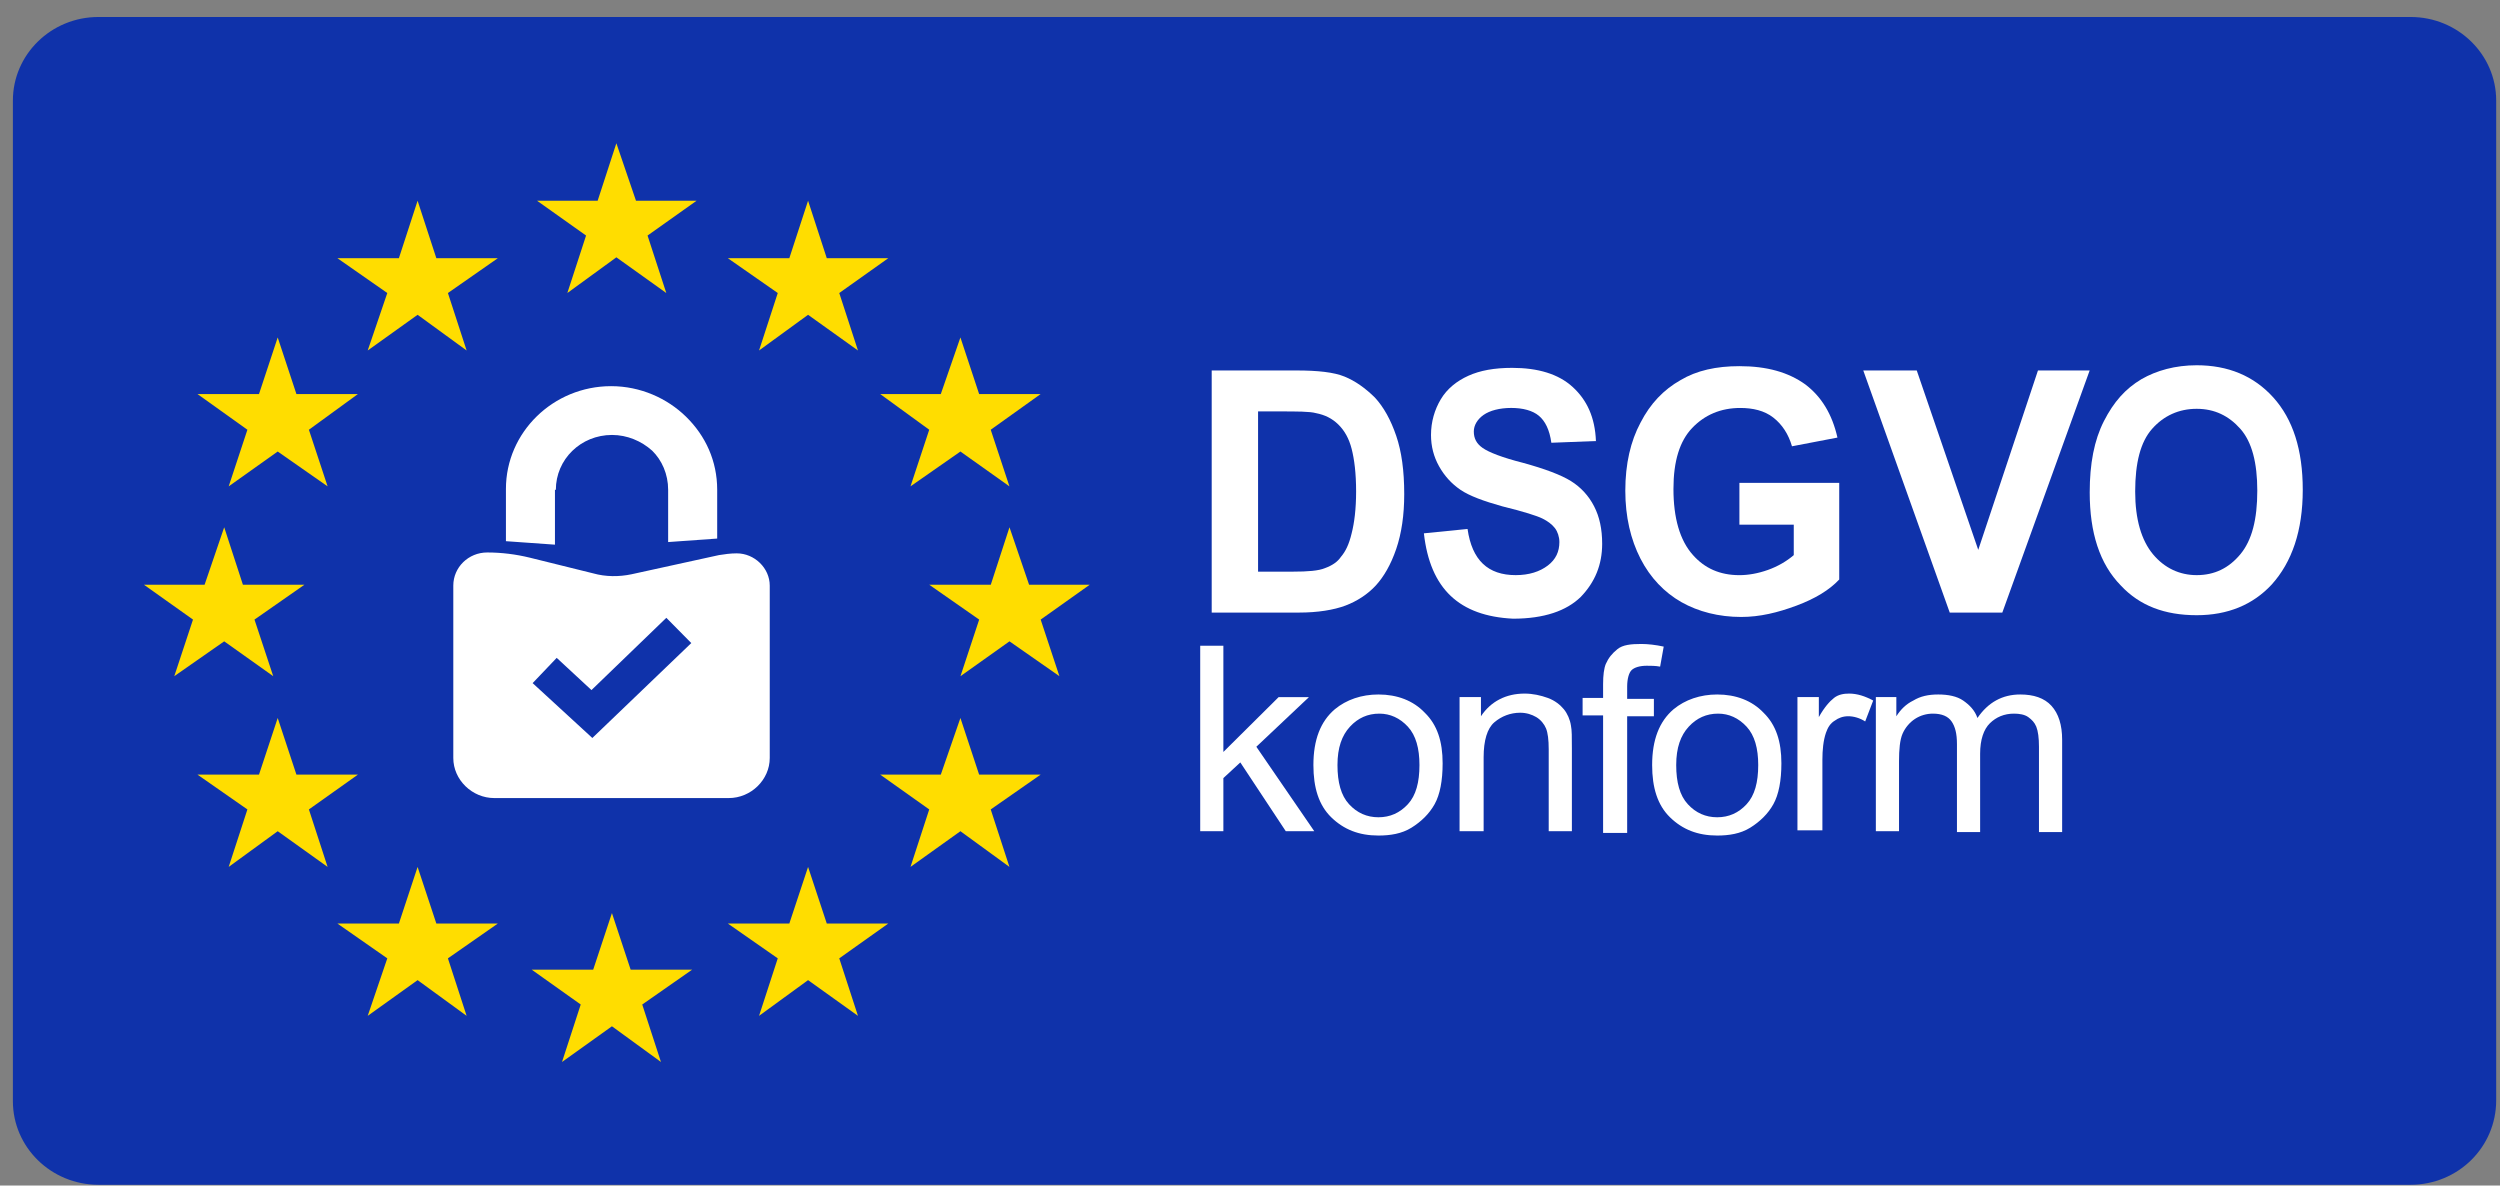 <svg xmlns="http://www.w3.org/2000/svg" width="97" height="46" viewBox="0 0 97 46" fill="none"><rect x="0" y="0" width="97" height="46" fill="#808080" stroke="none"/><path d="M93.531 45.969H3.82C1.987 45.969 0.5 44.516 0.5 42.725V3.902C0.5 2.112 1.987 0.659 3.82 0.659H93.531C95.365 0.659 96.852 2.112 96.852 3.902V42.692C96.852 44.516 95.365 45.969 93.531 45.969Z" fill="#0F32AA"></path><path d="M28.586 21.47C28.344 21.47 28.102 21.504 27.895 21.538L24.505 22.281C24.021 22.383 23.502 22.383 23.018 22.247L20.563 21.639C20.009 21.504 19.456 21.436 18.903 21.436C18.176 21.436 17.588 22.011 17.588 22.721V29.411C17.588 30.255 18.315 30.965 19.179 30.965H28.275C29.14 30.965 29.866 30.255 29.866 29.411V22.721C29.866 22.045 29.278 21.47 28.586 21.47ZM22.983 28.634L20.666 26.505L21.6 25.525L22.949 26.775L25.854 23.971L26.822 24.951L22.983 28.634Z" fill="white"></path><path d="M21.567 19.004C21.567 17.822 22.535 16.876 23.746 16.876C24.334 16.876 24.887 17.112 25.302 17.484C25.682 17.855 25.924 18.396 25.924 19.004V21.032L27.827 20.896V19.004C27.827 17.889 27.377 16.909 26.616 16.166C25.89 15.456 24.852 14.983 23.711 14.983C21.463 14.983 19.63 16.774 19.63 18.97V20.998L21.532 21.133V19.004H21.567Z" fill="white"></path><path d="M23.915 5.558L24.676 7.788H27.028L25.125 9.139L25.852 11.369L23.915 9.984L22.013 11.369L22.739 9.139L20.837 7.788H23.189L23.915 5.558Z" fill="#FFDD00"></path><path d="M31.353 7.788L32.079 10.018H34.465L32.563 11.369L33.289 13.599L31.353 12.214L29.451 13.599L30.177 11.369L28.24 10.018H30.626L31.353 7.788Z" fill="#FFDD00"></path><path d="M16.203 7.788L16.93 10.018H19.316L17.379 11.369L18.105 13.599L16.203 12.214L14.267 13.599L15.027 11.369L13.091 10.018H15.477L16.203 7.788Z" fill="#FFDD00"></path><path d="M37.264 13.093L37.99 15.289H40.377L38.44 16.674L39.166 18.871L37.264 17.519L35.327 18.871L36.054 16.674L34.151 15.289H36.503L37.264 13.093Z" fill="#FFDD00"></path><path d="M10.775 13.093L11.501 15.289H13.887L11.985 16.674L12.711 18.871L10.775 17.519L8.873 18.871L9.599 16.674L7.662 15.289H10.049L10.775 13.093Z" fill="#FFDD00"></path><path d="M39.168 20.458L39.929 22.688H42.281L40.378 24.04L41.105 26.236L39.168 24.884L37.266 26.236L37.992 24.04L36.055 22.688H38.442L39.168 20.458Z" fill="#FFDD00"></path><path d="M8.699 20.458L9.425 22.688H11.811L9.874 24.04L10.601 26.236L8.699 24.884L6.762 26.236L7.488 24.04L5.586 22.688H7.938L8.699 20.458Z" fill="#FFDD00"></path><path d="M37.264 27.858L37.99 30.055H40.377L38.44 31.406L39.166 33.636L37.264 32.251L35.327 33.636L36.054 31.406L34.151 30.055H36.503L37.264 27.858Z" fill="#FFDD00"></path><path d="M10.775 27.858L11.501 30.055H13.887L11.985 31.406L12.711 33.636L10.775 32.251L8.873 33.636L9.599 31.406L7.662 30.055H10.049L10.775 27.858Z" fill="#FFDD00"></path><path d="M31.353 33.637L32.079 35.833H34.465L32.563 37.184L33.289 39.415L31.353 38.029L29.451 39.415L30.177 37.184L28.24 35.833H30.626L31.353 33.637Z" fill="#FFDD00"></path><path d="M16.203 33.637L16.93 35.833H19.316L17.379 37.184L18.105 39.415L16.203 38.029L14.267 39.415L15.027 37.184L13.091 35.833H15.477L16.203 33.637Z" fill="#FFDD00"></path><path d="M23.743 35.427L24.469 37.623H26.855L24.919 38.975L25.645 41.205L23.743 39.82L21.806 41.205L22.532 38.975L20.63 37.623H23.016L23.743 35.427Z" fill="#FFDD00"></path><path d="M47.014 14.374H50.3C51.13 14.374 51.752 14.442 52.167 14.611C52.582 14.78 52.963 15.05 53.343 15.422C53.689 15.794 53.966 16.3 54.173 16.909C54.381 17.517 54.484 18.26 54.484 19.172C54.484 19.983 54.381 20.693 54.173 21.301C53.966 21.909 53.689 22.382 53.378 22.72C53.066 23.058 52.651 23.328 52.202 23.497C51.752 23.666 51.13 23.768 50.404 23.768H47.014V14.374ZM48.813 15.963V22.18H50.161C50.749 22.18 51.164 22.146 51.407 22.044C51.683 21.943 51.891 21.808 52.029 21.605C52.202 21.402 52.34 21.132 52.444 20.693C52.548 20.288 52.617 19.747 52.617 19.071C52.617 18.362 52.548 17.821 52.444 17.416C52.34 17.01 52.167 16.706 51.925 16.469C51.683 16.233 51.407 16.098 51.061 16.03C50.819 15.963 50.334 15.963 49.608 15.963H48.813Z" fill="white"></path><path d="M55.247 20.693L56.941 20.524C57.114 21.741 57.737 22.315 58.809 22.315C59.328 22.315 59.743 22.18 60.054 21.943C60.365 21.707 60.504 21.403 60.504 21.031C60.504 20.828 60.434 20.626 60.331 20.491C60.227 20.355 60.054 20.22 59.846 20.119C59.639 20.017 59.12 19.849 58.29 19.646C57.564 19.443 57.011 19.24 56.665 19.004C56.319 18.767 56.042 18.463 55.835 18.091C55.627 17.72 55.523 17.314 55.523 16.875C55.523 16.368 55.662 15.895 55.904 15.49C56.146 15.084 56.526 14.78 56.976 14.578C57.426 14.375 57.979 14.273 58.671 14.273C59.674 14.273 60.469 14.51 61.022 15.017C61.576 15.524 61.887 16.199 61.922 17.112L60.192 17.179C60.123 16.672 59.95 16.334 59.708 16.132C59.466 15.929 59.086 15.828 58.636 15.828C58.187 15.828 57.806 15.929 57.564 16.098C57.322 16.267 57.184 16.503 57.184 16.74C57.184 17.01 57.287 17.213 57.529 17.382C57.772 17.551 58.29 17.754 59.086 17.956C59.95 18.193 60.573 18.429 60.953 18.666C61.334 18.902 61.645 19.24 61.852 19.646C62.06 20.051 62.164 20.524 62.164 21.099C62.164 21.91 61.887 22.585 61.334 23.16C60.78 23.7 59.916 24.005 58.705 24.005C56.63 23.903 55.489 22.856 55.247 20.693Z" fill="white"></path><path d="M67.489 20.323V18.735H71.362V22.485C70.982 22.891 70.428 23.229 69.702 23.499C68.976 23.769 68.284 23.938 67.558 23.938C66.693 23.938 65.898 23.735 65.241 23.364C64.584 22.992 64.03 22.418 63.65 21.674C63.27 20.931 63.062 20.052 63.062 19.039C63.062 17.991 63.27 17.113 63.65 16.403C64.03 15.66 64.549 15.119 65.206 14.748C65.829 14.376 66.59 14.207 67.489 14.207C68.561 14.207 69.391 14.444 70.048 14.917C70.671 15.39 71.086 16.065 71.293 16.978L69.529 17.316C69.391 16.843 69.149 16.471 68.803 16.201C68.457 15.93 68.008 15.829 67.523 15.829C66.763 15.829 66.14 16.099 65.656 16.606C65.172 17.113 64.93 17.89 64.93 18.971C64.93 20.086 65.172 20.965 65.69 21.539C66.14 22.046 66.728 22.316 67.489 22.316C67.835 22.316 68.215 22.249 68.596 22.113C68.976 21.978 69.322 21.776 69.598 21.539V20.357H67.489V20.323Z" fill="white"></path><path d="M75.65 23.768L72.295 14.374H74.37L76.756 21.335L79.073 14.374H81.079L77.69 23.768H75.65Z" fill="white"></path><path d="M81.081 19.105C81.081 17.991 81.254 17.078 81.634 16.335C82.015 15.591 82.464 15.085 83.087 14.713C83.675 14.375 84.401 14.172 85.231 14.172C86.441 14.172 87.444 14.578 88.205 15.422C88.966 16.267 89.347 17.45 89.347 19.004C89.347 20.592 88.931 21.809 88.136 22.687C87.41 23.464 86.441 23.87 85.231 23.87C83.986 23.87 83.017 23.498 82.291 22.721C81.461 21.876 81.081 20.66 81.081 19.105ZM82.845 19.072C82.845 20.153 83.087 20.964 83.536 21.505C83.986 22.045 84.574 22.315 85.231 22.315C85.923 22.315 86.476 22.045 86.926 21.505C87.375 20.964 87.583 20.153 87.583 19.038C87.583 17.957 87.375 17.146 86.926 16.639C86.476 16.132 85.923 15.862 85.231 15.862C84.539 15.862 83.951 16.132 83.502 16.639C83.052 17.146 82.845 17.957 82.845 19.072Z" fill="white"></path><path d="M46.568 32.285V25.054H47.467V29.176L49.611 27.048H50.787L48.746 28.974L50.994 32.251H49.888L48.124 29.582L47.467 30.19V32.251H46.568V32.285Z" fill="white"></path><path d="M50.96 29.683C50.96 28.703 51.236 27.993 51.79 27.52C52.239 27.148 52.827 26.946 53.484 26.946C54.211 26.946 54.833 27.182 55.283 27.655C55.767 28.128 55.974 28.77 55.974 29.615C55.974 30.291 55.871 30.831 55.663 31.203C55.456 31.575 55.144 31.879 54.764 32.115C54.384 32.352 53.934 32.419 53.484 32.419C52.724 32.419 52.136 32.183 51.651 31.71C51.167 31.237 50.96 30.561 50.96 29.683ZM51.894 29.683C51.894 30.358 52.032 30.865 52.343 31.203C52.654 31.541 53.035 31.71 53.484 31.71C53.934 31.71 54.314 31.541 54.626 31.203C54.937 30.865 55.075 30.358 55.075 29.683C55.075 29.041 54.937 28.534 54.626 28.196C54.314 27.858 53.934 27.689 53.519 27.689C53.069 27.689 52.689 27.858 52.378 28.196C52.066 28.534 51.894 29.007 51.894 29.683Z" fill="white"></path><path d="M56.631 32.283V27.046H57.461V27.79C57.842 27.215 58.43 26.911 59.156 26.911C59.467 26.911 59.779 26.979 60.055 27.08C60.332 27.181 60.539 27.35 60.678 27.519C60.816 27.688 60.92 27.925 60.954 28.161C60.989 28.33 60.989 28.601 60.989 29.04V32.25H60.09V29.074C60.09 28.702 60.055 28.432 59.986 28.263C59.917 28.094 59.779 27.925 59.606 27.823C59.433 27.722 59.225 27.654 58.983 27.654C58.603 27.654 58.257 27.79 57.98 28.026C57.703 28.263 57.565 28.736 57.565 29.378V32.25H56.631V32.283Z" fill="white"></path><path d="M62.2 32.285V27.757H61.405V27.081H62.2V26.541C62.2 26.203 62.235 25.932 62.304 25.764C62.408 25.527 62.546 25.358 62.754 25.189C62.961 25.02 63.272 24.986 63.687 24.986C63.929 24.986 64.241 25.02 64.552 25.088L64.413 25.865C64.241 25.831 64.033 25.831 63.895 25.831C63.618 25.831 63.411 25.899 63.307 26C63.203 26.101 63.134 26.338 63.134 26.642V27.115H64.171V27.791H63.134V32.318H62.2V32.285Z" fill="white"></path><path d="M64.103 29.683C64.103 28.703 64.38 27.993 64.933 27.52C65.383 27.148 65.971 26.946 66.628 26.946C67.354 26.946 67.977 27.182 68.427 27.655C68.911 28.128 69.118 28.77 69.118 29.615C69.118 30.291 69.014 30.831 68.807 31.203C68.6 31.575 68.288 31.879 67.908 32.115C67.527 32.352 67.078 32.419 66.628 32.419C65.867 32.419 65.279 32.183 64.795 31.71C64.311 31.237 64.103 30.561 64.103 29.683ZM65.037 29.683C65.037 30.358 65.176 30.865 65.487 31.203C65.798 31.541 66.179 31.71 66.628 31.71C67.078 31.71 67.458 31.541 67.769 31.203C68.081 30.865 68.219 30.358 68.219 29.683C68.219 29.041 68.081 28.534 67.769 28.196C67.458 27.858 67.078 27.689 66.663 27.689C66.213 27.689 65.833 27.858 65.522 28.196C65.21 28.534 65.037 29.007 65.037 29.683Z" fill="white"></path><path d="M69.741 32.283V27.046H70.571V27.823C70.778 27.452 70.986 27.215 71.159 27.08C71.332 26.945 71.539 26.911 71.746 26.911C72.058 26.911 72.369 27.012 72.68 27.181L72.369 27.992C72.162 27.857 71.919 27.79 71.712 27.79C71.504 27.79 71.332 27.857 71.193 27.959C71.02 28.06 70.916 28.229 70.847 28.432C70.743 28.736 70.709 29.107 70.709 29.479V32.216H69.741V32.283Z" fill="white"></path><path d="M72.783 32.284V27.047H73.578V27.791C73.751 27.52 73.959 27.317 74.235 27.182C74.512 27.013 74.823 26.946 75.204 26.946C75.584 26.946 75.93 27.013 76.172 27.182C76.414 27.351 76.621 27.554 76.725 27.858C77.14 27.25 77.694 26.946 78.385 26.946C78.904 26.946 79.319 27.081 79.596 27.385C79.872 27.689 80.011 28.128 80.011 28.703V32.284H79.112V28.973C79.112 28.635 79.077 28.365 79.008 28.196C78.939 28.027 78.835 27.926 78.697 27.824C78.558 27.723 78.351 27.689 78.143 27.689C77.763 27.689 77.451 27.824 77.209 28.061C76.967 28.297 76.829 28.703 76.829 29.243V32.284H75.93V28.872C75.93 28.466 75.861 28.196 75.722 27.993C75.584 27.791 75.342 27.689 74.996 27.689C74.754 27.689 74.512 27.757 74.304 27.892C74.097 28.027 73.924 28.23 73.82 28.466C73.716 28.703 73.682 29.075 73.682 29.547V32.251H72.783V32.284Z" fill="white"></path></svg>